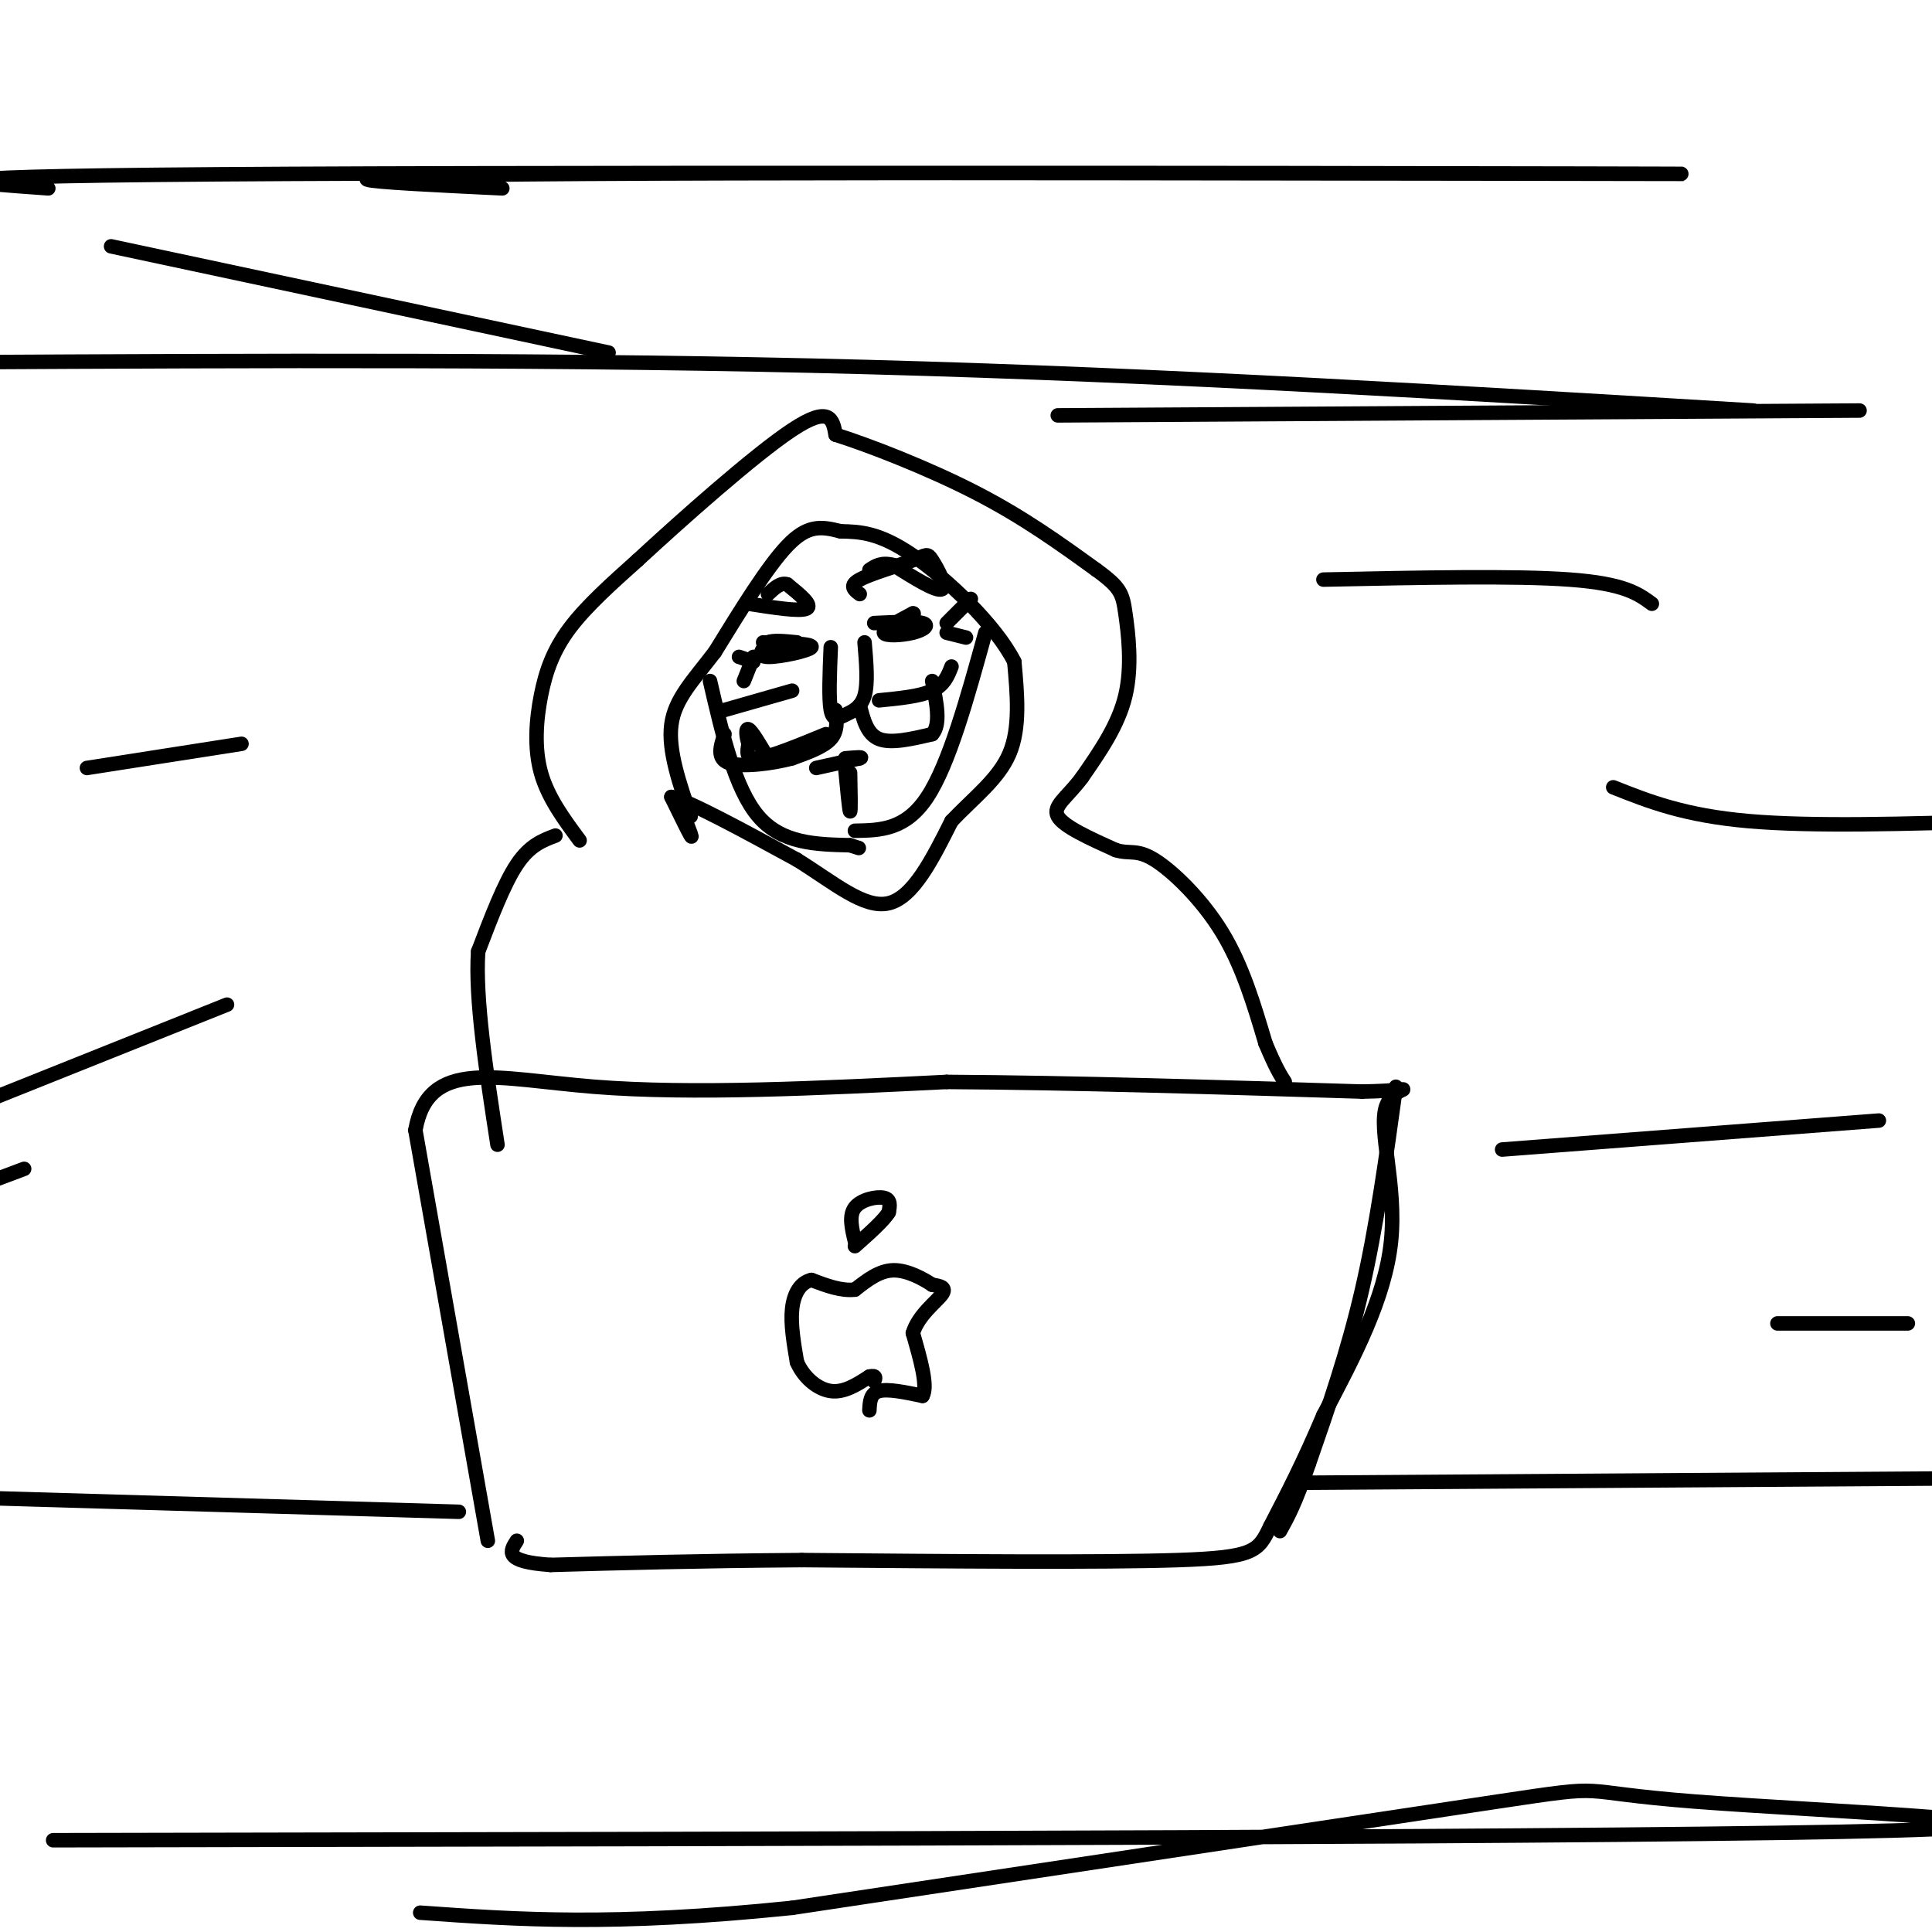 <svg viewBox='0 0 400 400' version='1.1' xmlns='http://www.w3.org/2000/svg' xmlns:xlink='http://www.w3.org/1999/xlink'><g fill='none' stroke='rgb(0,0,0)' stroke-width='3' stroke-linecap='round' stroke-linejoin='round'><path d='M101,319c0.000,0.000 -15.000,-85.000 -15,-85'/><path d='M86,234c2.644,-15.178 16.756,-10.622 37,-9c20.244,1.622 46.622,0.311 73,-1'/><path d='M196,224c26.500,0.167 56.250,1.083 86,2'/><path d='M282,226c14.214,-0.250 6.750,-1.875 5,3c-1.750,4.875 2.214,16.250 1,28c-1.214,11.750 -7.607,23.875 -14,36'/><path d='M274,293c-4.167,9.833 -7.583,16.417 -11,23'/><path d='M263,316c-2.467,5.133 -3.133,6.467 -19,7c-15.867,0.533 -46.933,0.267 -78,0'/><path d='M166,323c-21.667,0.167 -36.833,0.583 -52,1'/><path d='M114,324c-9.833,-0.667 -8.417,-2.833 -7,-5'/><path d='M289,225c-2.000,14.500 -4.000,29.000 -7,42c-3.000,13.000 -7.000,24.500 -11,36'/><path d='M271,303c-2.833,8.333 -4.417,11.167 -6,14'/><path d='M95,313c0.000,0.000 -103.000,-3.000 -103,-3'/><path d='M268,307c0.000,0.000 150.000,-1.000 150,-1'/><path d='M180,292c0.083,-1.750 0.167,-3.500 2,-4c1.833,-0.500 5.417,0.250 9,1'/><path d='M191,289c1.167,-2.000 -0.417,-7.500 -2,-13'/><path d='M189,276c1.111,-3.711 4.889,-6.489 6,-8c1.111,-1.511 -0.444,-1.756 -2,-2'/><path d='M193,266c-1.733,-1.156 -5.067,-3.044 -8,-3c-2.933,0.044 -5.467,2.022 -8,4'/><path d='M177,267c-2.833,0.333 -5.917,-0.833 -9,-2'/><path d='M168,265c-2.333,0.533 -3.667,2.867 -4,6c-0.333,3.133 0.333,7.067 1,11'/><path d='M165,282c1.356,3.178 4.244,5.622 7,6c2.756,0.378 5.378,-1.311 8,-3'/><path d='M180,285c1.500,-0.333 1.250,0.333 1,1'/><path d='M177,257c-0.644,-2.667 -1.289,-5.333 0,-7c1.289,-1.667 4.511,-2.333 6,-2c1.489,0.333 1.244,1.667 1,3'/><path d='M184,251c-1.000,1.667 -4.000,4.333 -7,7'/><path d='M120,174c-3.286,-4.440 -6.571,-8.881 -8,-14c-1.429,-5.119 -1.000,-10.917 0,-16c1.000,-5.083 2.571,-9.452 6,-14c3.429,-4.548 8.714,-9.274 14,-14'/><path d='M132,116c8.889,-8.222 24.111,-21.778 32,-27c7.889,-5.222 8.444,-2.111 9,1'/><path d='M173,90c6.733,2.111 19.067,6.889 29,12c9.933,5.111 17.467,10.556 25,16'/><path d='M227,118c5.119,3.702 5.417,4.958 6,9c0.583,4.042 1.452,10.869 0,17c-1.452,6.131 -5.226,11.565 -9,17'/><path d='M224,161c-3.044,4.111 -6.156,5.889 -5,8c1.156,2.111 6.578,4.556 12,7'/><path d='M231,176c2.940,0.917 4.292,-0.292 8,2c3.708,2.292 9.774,8.083 14,15c4.226,6.917 6.613,14.958 9,23'/><path d='M262,216c2.167,5.167 3.083,6.583 4,8'/><path d='M115,173c-2.667,1.000 -5.333,2.000 -8,6c-2.667,4.000 -5.333,11.000 -8,18'/><path d='M99,197c-0.667,9.667 1.667,24.833 4,40'/><path d='M142,170c0.750,1.917 1.500,3.833 1,3c-0.500,-0.833 -2.250,-4.417 -4,-8'/><path d='M139,165c3.667,0.833 14.833,6.917 26,13'/><path d='M165,178c7.689,4.778 13.911,10.222 19,9c5.089,-1.222 9.044,-9.111 13,-17'/><path d='M197,170c4.644,-4.911 9.756,-8.689 12,-14c2.244,-5.311 1.622,-12.156 1,-19'/><path d='M210,137c-3.844,-7.622 -13.956,-17.178 -21,-22c-7.044,-4.822 -11.022,-4.911 -15,-5'/><path d='M174,110c-4.111,-1.089 -6.889,-1.311 -11,3c-4.111,4.311 -9.556,13.156 -15,22'/><path d='M148,135c-4.511,5.911 -8.289,9.689 -9,15c-0.711,5.311 1.644,12.156 4,19'/><path d='M147,141c2.583,11.167 5.167,22.333 10,28c4.833,5.667 11.917,5.833 19,6'/><path d='M176,175c3.167,1.000 1.583,0.500 0,0'/><path d='M204,131c-3.750,13.583 -7.500,27.167 -12,34c-4.500,6.833 -9.750,6.917 -15,7'/><path d='M178,123c-1.156,-0.871 -2.313,-1.742 0,-3c2.313,-1.258 8.094,-2.904 11,-4c2.906,-1.096 2.936,-1.641 4,0c1.064,1.641 3.161,5.469 2,6c-1.161,0.531 -5.581,-2.234 -10,-5'/><path d='M185,117c-2.500,-0.667 -3.750,0.167 -5,1'/><path d='M155,125c5.333,0.833 10.667,1.667 12,1c1.333,-0.667 -1.333,-2.833 -4,-5'/><path d='M163,121c-1.333,-0.500 -2.667,0.750 -4,2'/><path d='M181,129c4.238,-0.202 8.476,-0.405 10,0c1.524,0.405 0.333,1.417 -2,2c-2.333,0.583 -5.810,0.738 -6,0c-0.190,-0.738 2.905,-2.369 6,-4'/><path d='M189,127c0.667,-0.167 -0.667,1.417 -2,3'/><path d='M158,133c5.222,0.133 10.444,0.267 10,1c-0.444,0.733 -6.556,2.067 -9,2c-2.444,-0.067 -1.222,-1.533 0,-3'/><path d='M159,133c1.000,-0.500 3.500,-0.250 6,0'/><path d='M172,134c-0.220,5.327 -0.440,10.655 0,13c0.440,2.345 1.542,1.708 3,1c1.458,-0.708 3.274,-1.488 4,-4c0.726,-2.512 0.363,-6.756 0,-11'/><path d='M178,146c0.750,3.000 1.500,6.000 4,7c2.500,1.000 6.750,0.000 11,-1'/><path d='M193,152c1.833,-2.000 0.917,-6.500 0,-11'/><path d='M173,147c0.250,2.167 0.500,4.333 -1,6c-1.500,1.667 -4.750,2.833 -8,4'/><path d='M164,157c-4.089,1.111 -10.311,1.889 -13,1c-2.689,-0.889 -1.844,-3.444 -1,-6'/><path d='M176,160c0.083,4.083 0.167,8.167 0,8c-0.167,-0.167 -0.583,-4.583 -1,-9'/><path d='M169,159c0.000,0.000 9.000,-2.000 9,-2'/><path d='M178,157c1.000,-0.333 -1.000,-0.167 -3,0'/><path d='M171,152c-5.667,2.333 -11.333,4.667 -14,5c-2.667,0.333 -2.333,-1.333 -2,-3'/><path d='M155,154c-0.489,-1.400 -0.711,-3.400 0,-3c0.711,0.400 2.356,3.200 4,6'/><path d='M196,129c0.000,0.000 5.000,-5.000 5,-5'/><path d='M196,131c0.000,0.000 4.000,1.000 4,1'/><path d='M156,137c0.000,0.000 -3.000,-1.000 -3,-1'/><path d='M156,136c0.000,0.000 -2.000,5.000 -2,5'/><path d='M197,138c-0.750,1.917 -1.500,3.833 -4,5c-2.500,1.167 -6.750,1.583 -11,2'/><path d='M164,143c0.000,0.000 -14.000,4.000 -14,4'/><path d='M219,86c0.000,0.000 166.000,-1.000 166,-1'/><path d='M363,85c-60.417,-3.667 -120.833,-7.333 -183,-9c-62.167,-1.667 -126.083,-1.333 -190,-1'/><path d='M104,39c-26.762,-1.286 -53.524,-2.571 17,-3c70.524,-0.429 238.333,0.000 227,0c-11.333,0.000 -201.810,-0.429 -288,0c-86.190,0.429 -68.095,1.714 -50,3'/><path d='M23,51c0.000,0.000 103.000,22.000 103,22'/><path d='M274,120c19.833,-0.417 39.667,-0.833 51,0c11.333,0.833 14.167,2.917 17,5'/><path d='M334,163c7.333,2.917 14.667,5.833 28,7c13.333,1.167 32.667,0.583 52,0'/><path d='M50,154c0.000,0.000 -32.000,5.000 -32,5'/><path d='M47,208c0.000,0.000 -50.000,20.000 -50,20'/><path d='M5,242c0.000,0.000 -8.000,3.000 -8,3'/><path d='M311,238c0.000,0.000 78.000,-6.000 78,-6'/><path d='M368,274c0.000,0.000 27.000,0.000 27,0'/><path d='M11,381c165.304,-0.298 330.607,-0.595 381,-2c50.393,-1.405 -14.125,-3.917 -41,-6c-26.875,-2.083 -16.107,-3.738 -41,0c-24.893,3.738 -85.446,12.869 -146,22'/><path d='M164,395c-37.167,3.833 -57.083,2.417 -77,1'/></g>
</svg>